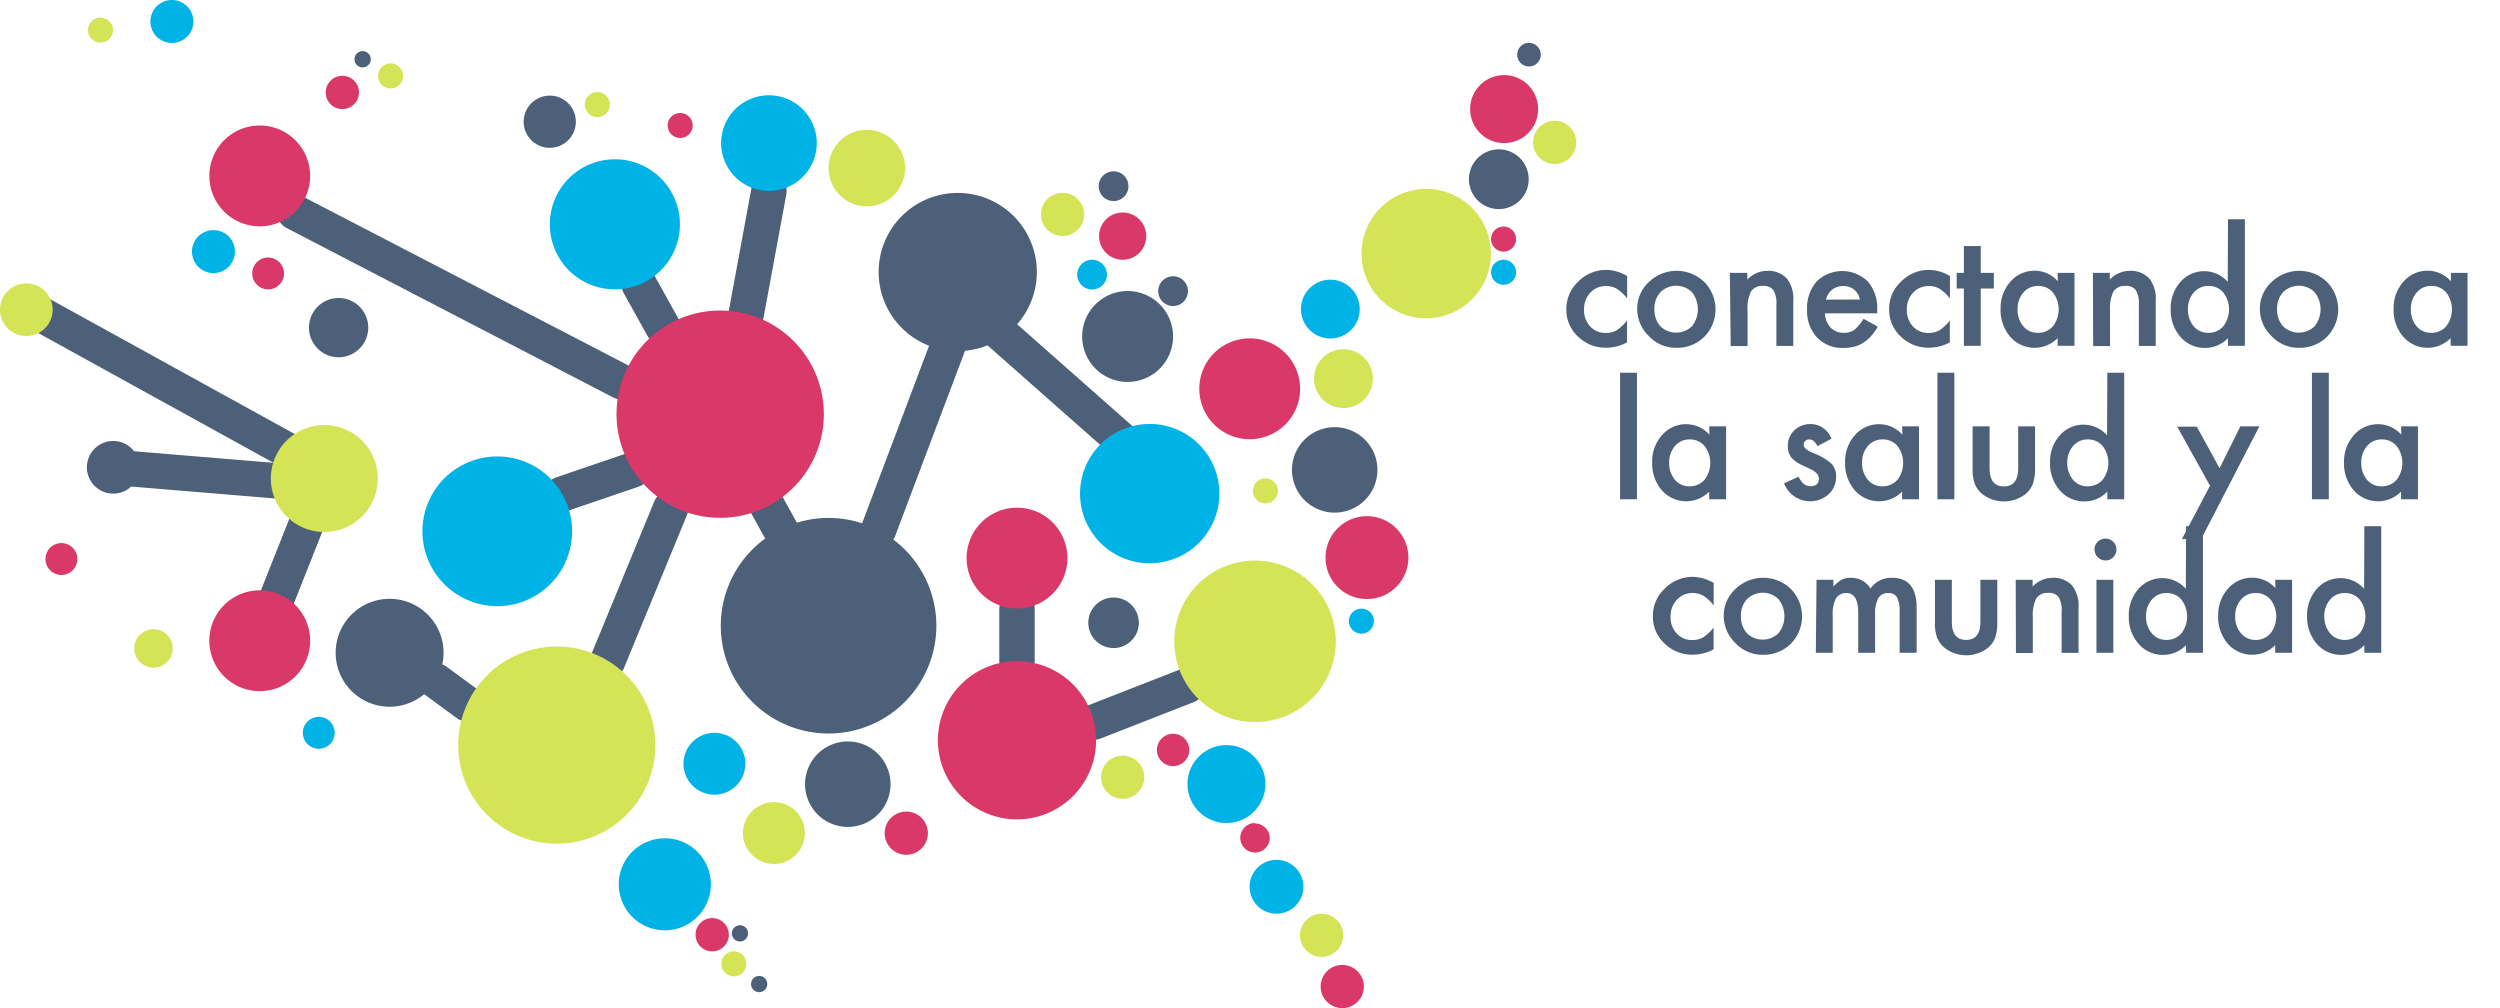 <svg xmlns="http://www.w3.org/2000/svg" viewBox="0 0 211.75 85.39"><title>VidaSana-logo-sp</title><path fill="none" stroke="#4d6079" stroke-linecap="round" stroke-miterlimit="10" stroke-width="3" d="M56.81 43.03l-5.33 12.94M63.21 26.57l1.92-10.4M53.61 39.8l-6.01 2.05M56.17 27.75l-2.03-3.65M80.63 28.4l-6.21 16.46"/><path fill="none" stroke="#4d6079" stroke-miterlimit="10" stroke-width="3" d="M83.29 26.94l11.8 10.42"/><path fill="none" stroke="#4d6079" stroke-linecap="round" stroke-miterlimit="10" stroke-width="3" d="M52.66 32.35l-27.7-14.37M86.14 51.57v4.4M92.66 61.16l7.91-3.09M25.55 38.8L2.88 26.3M26.63 42.65l-3.92 9.89M64.29 41.58l3.13 5.65M24.67 40.83L9.59 39.58M39.57 59.61l-2.63-1.93"/><g fill="#4d6079"><path d="M70.18 61.58A8.63 8.63 0 1 1 78.81 53a8.64 8.64 0 0 1-8.63 8.58z"/><path d="M70.18 44.82A8.13 8.13 0 1 1 62 53a8.14 8.14 0 0 1 8.13-8.13m0-1A9.13 9.13 0 1 0 79.31 53a9.13 9.13 0 0 0-9.13-9.13z"/></g><g fill="#00b3e6"><circle cx="97.38" cy="41.81" r="5.4"/><path d="M97.38 36.91a4.9 4.9 0 1 1-4.9 4.9 4.91 4.91 0 0 1 4.9-4.9m0-1a5.9 5.9 0 1 0 5.9 5.9 5.9 5.9 0 0 0-5.9-5.9z"/></g><g fill="#d5e456"><circle cx="120.8" cy="21.46" r="4.98"/><path d="M120.8 17a4.48 4.48 0 1 1-4.48 4.48A4.49 4.49 0 0 1 120.8 17m0-1a5.48 5.48 0 1 0 5.48 5.48A5.48 5.48 0 0 0 120.8 16z"/></g><g fill="#4d6079"><circle cx="81.12" cy="23.04" r="6.2"/><path d="M81.12 17.34a5.7 5.7 0 1 1-5.7 5.7 5.71 5.71 0 0 1 5.7-5.7m0-1a6.7 6.7 0 1 0 6.7 6.7 6.7 6.7 0 0 0-6.7-6.7z"/></g><g fill="#00b3e6"><circle cx="60.51" cy="64.69" r="2.12"/><path d="M60.51 63.07a1.62 1.62 0 1 1-1.62 1.62 1.62 1.62 0 0 1 1.62-1.62m0-1a2.62 2.62 0 1 0 2.62 2.62 2.62 2.62 0 0 0-2.62-2.62z"/></g><g fill="#da3868"><circle cx="127.4" cy="9.24" r="2.38"/><path d="M127.4 7.36a1.88 1.88 0 1 1-1.88 1.88 1.88 1.88 0 0 1 1.88-1.88m0-1a2.88 2.88 0 1 0 2.88 2.88 2.88 2.88 0 0 0-2.88-2.88z"/></g><g fill="#d5e456"><circle cx="131.68" cy="12.06" r="1.33"/><path d="M131.68 11.23a.83.83 0 1 1-.83.83.83.83 0 0 1 .83-.83m0-1a1.83 1.83 0 1 0 1.83 1.83 1.83 1.83 0 0 0-1.83-1.83z"/></g><g fill="#4d6079"><circle cx="126.95" cy="15.18" r="2.03"/><path d="M126.95 13.65a1.53 1.53 0 1 1-1.53 1.53 1.53 1.53 0 0 1 1.53-1.53m0-1a2.53 2.53 0 1 0 2.53 2.53 2.53 2.53 0 0 0-2.53-2.53z"/></g><g fill="#4d6079"><circle cx="33.05" cy="55.29" r="4.07"/><path d="M33 51.72a3.57 3.57 0 1 1-3.57 3.57A3.57 3.57 0 0 1 33 51.72m0-1a4.57 4.57 0 1 0 4.57 4.57A4.57 4.57 0 0 0 33 50.72z"/></g><g fill="#d5e456"><circle cx="113.79" cy="32.07" r="1.99"/><path d="M113.79 30.58a1.49 1.49 0 1 1-1.49 1.49 1.49 1.49 0 0 1 1.49-1.49m0-1a2.49 2.49 0 1 0 2.49 2.49 2.49 2.49 0 0 0-2.49-2.49z"/></g><g fill="#da3868"><circle cx="115.78" cy="47.23" r="3.01"/><path d="M115.78 44.72a2.51 2.51 0 1 1-2.51 2.51 2.51 2.51 0 0 1 2.51-2.51m0-1a3.51 3.51 0 1 0 3.51 3.51 3.51 3.51 0 0 0-3.51-3.51z"/></g><g fill="#da3868"><circle cx="86.14" cy="62.67" r="6.2"/><path d="M86.14 57a5.7 5.7 0 1 1-5.7 5.7 5.71 5.71 0 0 1 5.7-5.7m0-1a6.7 6.7 0 1 0 6.7 6.7 6.7 6.7 0 0 0-6.7-6.7z"/></g><g fill="#00b3e6"><circle cx="42.12" cy="45.02" r="5.84"/><path d="M42.12 39.68A5.34 5.34 0 1 1 36.78 45a5.35 5.35 0 0 1 5.34-5.34m0-1A6.34 6.34 0 1 0 48.46 45a6.34 6.34 0 0 0-6.34-6.34z"/></g><g fill="#d5e456"><circle cx="106.3" cy="54.32" r="6.34"/><path d="M106.3 48.48a5.84 5.84 0 1 1-5.84 5.84 5.85 5.85 0 0 1 5.84-5.84m0-1a6.84 6.84 0 1 0 6.84 6.84 6.84 6.84 0 0 0-6.84-6.84z"/></g><g fill="#d5e456"><circle cx="47.16" cy="63.11" r="7.85"/><path d="M47.16 55.76a7.35 7.35 0 1 1-7.35 7.35 7.36 7.36 0 0 1 7.35-7.35m0-1a8.35 8.35 0 1 0 8.35 8.35 8.35 8.35 0 0 0-8.35-8.35z"/></g><g fill="#d5e456"><circle cx="27.48" cy="40.49" r="4.03"/><path d="M27.48 37a3.53 3.53 0 1 1-3.53 3.53A3.53 3.53 0 0 1 27.48 37m0-1A4.53 4.53 0 1 0 32 40.49 4.53 4.53 0 0 0 27.48 36z"/></g><g fill="#da3868"><circle cx="22.01" cy="14.9" r="3.77"/><path d="M22 11.63a3.27 3.27 0 1 1-3.27 3.27A3.27 3.27 0 0 1 22 11.63m0-1a4.27 4.27 0 1 0 4.27 4.27A4.27 4.27 0 0 0 22 10.63z"/></g><g fill="#da3868"><circle cx="86.14" cy="47.3" r="3.77"/><path d="M86.14 44a3.27 3.27 0 1 1-3.27 3.27A3.27 3.27 0 0 1 86.14 44m0-1a4.27 4.27 0 1 0 4.27 4.27A4.27 4.27 0 0 0 86.14 43z"/></g><g fill="#da3868"><circle cx="22.01" cy="54.32" r="3.77"/><path d="M22 51a3.27 3.27 0 1 1-3.27 3.27A3.27 3.27 0 0 1 22 51m0-1a4.27 4.27 0 1 0 4.27 4.27A4.27 4.27 0 0 0 22 50z"/></g><g fill="#4d6079"><circle cx="94.32" cy="52.75" r="1.64"/><path d="M94.32 51.61a1.14 1.14 0 1 1-1.14 1.14 1.14 1.14 0 0 1 1.14-1.14m0-1a2.14 2.14 0 1 0 2.14 2.14 2.14 2.14 0 0 0-2.14-2.14z"/></g><g fill="#da3868"><circle cx="105.85" cy="32.93" r="3.77"/><path d="M105.85 29.66a3.27 3.27 0 1 1-3.27 3.27 3.27 3.27 0 0 1 3.27-3.27m0-1a4.27 4.27 0 1 0 4.27 4.27 4.27 4.27 0 0 0-4.27-4.27z"/></g><g fill="#00b3e6"><circle cx="127.35" cy="23.04" r=".56"/><path d="M127.35 23a.06.06 0 1 1-.06.06.06.06 0 0 1 .06-.06m0-1a1.06 1.06 0 1 0 1.06 1 1.06 1.06 0 0 0-1.06-1z"/></g><g fill="#da3868"><circle cx="127.35" cy="20.25" r=".56"/><path d="M127.35 20.19a.06.06 0 1 1-.06.06.06.06 0 0 1 .06-.06m0-1a1.06 1.06 0 1 0 1.06 1.06 1.06 1.06 0 0 0-1.06-1.06z"/></g><g fill="#4d6079"><circle cx="113.05" cy="39.8" r="3.12"/><path d="M113.05 37.18a2.62 2.62 0 1 1-2.62 2.62 2.62 2.62 0 0 1 2.62-2.62m0-1a3.62 3.62 0 1 0 3.62 3.62 3.62 3.62 0 0 0-3.62-3.62z"/></g><g fill="#00b3e6"><path d="M115.32 53.17a.56.56 0 1 1 .5-.3.56.56 0 0 1-.5.3z"/><path d="M115.32 51.55a1.06 1.06 0 1 0 .48.12 1.06 1.06 0 0 0-.48-.12z"/></g><g fill="#d5e456"><circle cx="107.18" cy="41.58" r=".56"/><path d="M107.18 41.52a.06.06 0 1 1-.06.06.06.06 0 0 1 .06-.06m0-1a1.06 1.06 0 1 0 1.06 1.06 1.06 1.06 0 0 0-1.06-1.06z"/></g><g fill="#da3868"><circle cx="95.09" cy="20.01" r="1.53"/><path d="M95.09 19a1 1 0 1 1-1 1 1 1 0 0 1 1-1m0-1a2 2 0 1 0 2 2 2 2 0 0 0-2-2z"/></g><g fill="#4d6079"><circle cx="95.51" cy="28.5" r="3.35"/><path d="M95.51 25.65a2.85 2.85 0 1 1-2.85 2.85 2.85 2.85 0 0 1 2.85-2.85m0-1a3.85 3.85 0 1 0 3.85 3.85 3.85 3.85 0 0 0-3.85-3.85z"/></g><g fill="#00b3e6"><circle cx="92.5" cy="23.25" r=".76"/><path d="M92.5 23a.26.26 0 1 1-.26.26.26.26 0 0 1 .26-.26m0-1a1.26 1.26 0 1 0 1.26 1.26A1.26 1.26 0 0 0 92.5 22z"/></g><g fill="#4d6079"><circle cx="99.36" cy="24.66" r=".76"/><path d="M99.36 24.4a.26.26 0 1 1-.26.26.26.26 0 0 1 .26-.26m0-1a1.26 1.26 0 1 0 1.26 1.26 1.26 1.26 0 0 0-1.26-1.26z"/></g><g fill="#d5e456"><circle cx="89.99" cy="18.16" r="1.33"/><path d="M90 17.33a.83.83 0 1 1-.83.83.83.83 0 0 1 .83-.83m0-1a1.83 1.83 0 1 0 1.83 1.83A1.83 1.83 0 0 0 90 16.33z"/></g><g fill="#4d6079"><circle cx="94.32" cy="15.77" r=".76"/><path d="M94.32 15.51a.26.26 0 1 1-.26.26.26.26 0 0 1 .26-.26m0-1a1.26 1.26 0 1 0 1.26 1.26 1.26 1.26 0 0 0-1.26-1.26z"/></g><g fill="#00b3e6"><circle cx="52.08" cy="18.99" r="5.01"/><path d="M52.08 14.48A4.51 4.51 0 1 1 47.57 19a4.52 4.52 0 0 1 4.51-4.51m0-1A5.51 5.51 0 1 0 57.59 19a5.51 5.51 0 0 0-5.51-5.51z"/></g><g fill="#d5e456"><circle cx="73.42" cy="14.23" r="2.74"/><path d="M73.42 12a2.24 2.24 0 1 1-2.24 2.24A2.24 2.24 0 0 1 73.42 12m0-1a3.24 3.24 0 1 0 3.24 3.24A3.24 3.24 0 0 0 73.42 11z"/></g><g fill="#da3868"><path d="M76.77 71.9a1.33 1.33 0 1 1 .7-.2 1.32 1.32 0 0 1-.7.2z"/><path d="M76.76 69.74a.83.83 0 1 1-.44.12.83.83 0 0 1 .44-.12m0-1a1.83 1.83 0 1 0 1.56.87 1.82 1.82 0 0 0-1.56-.87z"/></g><g fill="#4d6079"><path d="M71.82 69.54a3.12 3.12 0 1 1 1.64-.47 3.1 3.1 0 0 1-1.64.47z"/><path d="M71.81 63.8a2.62 2.62 0 1 1-1.38.39 2.61 2.61 0 0 1 1.38-.39m0-1a3.62 3.62 0 1 0 3.08 1.72 3.6 3.6 0 0 0-3.08-1.72z"/></g><g fill="#d5e456"><circle cx="95.09" cy="65.8" r="1.33"/><path d="M95.09 65a.83.83 0 1 1-.83.83.83.83 0 0 1 .83-.83m0-1a1.83 1.83 0 1 0 1.83 1.83A1.83 1.83 0 0 0 95.09 64z"/></g><g fill="#d5e456"><circle cx="111.94" cy="79.22" r="1.33"/><path d="M111.94 78.39a.83.83 0 1 1-.83.83.83.83 0 0 1 .83-.83m0-1a1.83 1.83 0 1 0 1.83 1.83 1.83 1.83 0 0 0-1.83-1.83z"/></g><g fill="#da3868"><circle cx="99.36" cy="63.52" r=".87"/><path d="M99.36 63.15a.37.37 0 1 1-.37.37.37.37 0 0 1 .37-.37m0-1a1.37 1.37 0 1 0 1.37 1.37 1.37 1.37 0 0 0-1.37-1.37z"/></g><g fill="#da3868"><circle cx="113.69" cy="83.56" r="1.33"/><path d="M113.69 82.73a.83.83 0 1 1-.83.83.83.83 0 0 1 .83-.83m0-1a1.83 1.83 0 1 0 1.83 1.83 1.83 1.83 0 0 0-1.83-1.83z"/></g><g fill="#da3868"><circle cx="106.3" cy="70.96" r=".75"/><path d="M106.3 70.71a.25.25 0 1 1-.25.25.25.25 0 0 1 .25-.25m0-1a1.25 1.25 0 1 0 1.25 1.29 1.25 1.25 0 0 0-1.25-1.25z"/></g><g fill="#d5e456"><path d="M62 82.21h-.16a.56.56 0 0 1-.37-.7.56.56 0 0 1 .54-.4h.16a.56.56 0 0 1 .37.7.56.56 0 0 1-.54.4z"/><path d="M62 80.59a1.06 1.06 0 1 0 .31 0 1.06 1.06 0 0 0-.31 0z"/></g><g fill="#da3868"><path d="M60.32 80.08a.92.92 0 0 1-.27 0 .91.91 0 0 1 .27-1.78.92.92 0 0 1 .27 0 .91.91 0 0 1-.27 1.78z"/><path d="M60.32 78.76h.12a.41.41 0 0 1-.12.8h-.12a.41.41 0 0 1-.27-.51.41.41 0 0 1 .39-.29m0-1a1.41 1.41 0 1 0 .41.06 1.41 1.41 0 0 0-.41-.06z"/></g><circle cx="62.67" cy="79.06" r=".69" transform="rotate(-72.93 62.67 79.057)" fill="#4d6079"/><circle cx="64.3" cy="83.35" r=".69" transform="rotate(-72.93 64.3 83.348)" fill="#4d6079"/><g fill="#d5e456"><path d="M50.59 9.42a.56.56 0 1 1 .41-.17.56.56 0 0 1-.41.17z"/><path d="M50.59 7.8a1.06 1.06 0 1 0 .75.31 1.06 1.06 0 0 0-.75-.31z"/></g><g fill="#4d6079"><path d="M46.56 12a1.71 1.71 0 1 1 1.2-.5 1.7 1.7 0 0 1-1.2.5z"/><path d="M46.56 9.1a1.21 1.21 0 1 1-.85.35 1.2 1.2 0 0 1 .85-.35m0-1a2.21 2.21 0 1 0 1.57.65 2.2 2.2 0 0 0-1.57-.65z"/></g><g fill="#d5e456"><path d="M33.08 7a.56.56 0 1 1 .39-.16.56.56 0 0 1-.39.16z"/><path d="M33.08 5.37a1.06 1.06 0 1 0 .75.31 1.06 1.06 0 0 0-.75-.31z"/></g><g fill="#da3868"><path d="M29 8.74a.91.91 0 1 1 .64-.26.9.9 0 0 1-.64.26z"/><path d="M29 7.42a.41.41 0 1 1-.29.12.41.41 0 0 1 .29-.12m0-1a1.41 1.41 0 1 0 1 .42 1.41 1.41 0 0 0-1-.42z"/></g><g fill="#4d6079"><path d="M30.71 5.21a.19.19 0 0 1-.14-.06.21.21 0 0 1 0-.27.19.19 0 1 1 .13.32z"/><path d="M30.71 4.33a.69.69 0 1 0 .49.2.69.69 0 0 0-.49-.2z"/></g><g fill="#da3868"><path d="M57.61 11.19A.56.56 0 1 1 58 11a.56.56 0 0 1-.39.19z"/><path d="M57.61 9.57a1.06 1.06 0 1 0 .75.31 1.06 1.06 0 0 0-.75-.31z"/></g><g fill="#da3868"><circle cx="61" cy="35.08" r="8.28"/><path d="M61 27.3a7.78 7.78 0 1 1-7.78 7.78A7.79 7.79 0 0 1 61 27.3m0-1a8.78 8.78 0 1 0 8.78 8.78A8.78 8.78 0 0 0 61 26.3z"/></g><g fill="#00b3e6"><circle cx="14.56" cy="1.82" r="1.32"/><path d="M14.56 1a.82.82 0 1 1-.82.82.82.82 0 0 1 .82-.82m0-1a1.82 1.82 0 1 0 1.82 1.82A1.82 1.82 0 0 0 14.56 0z"/></g><g fill="#00b3e6"><circle cx="18.08" cy="21.31" r="1.32"/><path d="M18.08 20.49a.82.82 0 1 1-.82.82.82.82 0 0 1 .82-.82m0-1a1.82 1.82 0 1 0 1.82 1.82 1.82 1.82 0 0 0-1.82-1.82z"/></g><circle cx="22.71" cy="23.16" r="1.35" fill="#da3868"/><g fill="#4d6079"><circle cx="28.68" cy="27.75" r="2.01"/><path d="M28.68 26.24a1.51 1.51 0 1 1-1.51 1.51 1.51 1.51 0 0 1 1.51-1.51m0-1a2.51 2.51 0 1 0 2.51 2.51 2.51 2.51 0 0 0-2.51-2.51z"/></g><g fill="#4d6079"><circle cx="9.59" cy="39.58" r="1.73"/><path d="M9.59 38.35a1.23 1.23 0 1 1-1.23 1.23 1.23 1.23 0 0 1 1.23-1.23m0-1a2.23 2.23 0 1 0 2.23 2.23 2.23 2.23 0 0 0-2.23-2.23z"/></g><g fill="#d5e456"><circle cx="2.23" cy="26.18" r="1.73"/><path d="M2.23 25A1.23 1.23 0 1 1 1 26.18 1.23 1.23 0 0 1 2.23 25m0-1a2.23 2.23 0 1 0 2.23 2.23A2.23 2.23 0 0 0 2.23 24z"/></g><g fill="#d5e456"><circle cx="12.98" cy="54.92" r="1.13"/><path d="M13 54.29a.63.63 0 1 1-.63.63.63.63 0 0 1 .63-.63m0-1a1.63 1.63 0 1 0 1.63 1.63A1.63 1.63 0 0 0 13 53.29z"/></g><g fill="#00b3e6"><circle cx="27.04" cy="62.07" r=".85"/><path d="M27 61.72a.35.35 0 1 1-.35.35.35.35 0 0 1 .35-.35m0-1a1.35 1.35 0 1 0 1.35 1.35A1.35 1.35 0 0 0 27 60.72z"/></g><g fill="#da3868"><circle cx="5.2" cy="47.3" r=".85"/><path d="M5.2 47a.35.35 0 1 1-.35.35.35.35 0 0 1 .35-.35m0-1a1.35 1.35 0 1 0 1.35 1.3A1.35 1.35 0 0 0 5.2 46z"/></g><g fill="#d5e456"><path d="M8.51 3.11a.56.56 0 1 1 .39-.16.56.56 0 0 1-.39.16z"/><path d="M8.51 1.49a1.06 1.06 0 1 0 .75.31 1.06 1.06 0 0 0-.75-.31z"/></g><g fill="#00b3e6"><circle cx="108.12" cy="75.11" r="1.78"/><path d="M108.12 73.83a1.28 1.28 0 1 1-1.28 1.28 1.28 1.28 0 0 1 1.28-1.28m0-1a2.28 2.28 0 1 0 2.28 2.28 2.28 2.28 0 0 0-2.28-2.28z"/></g><g fill="#00b3e6"><circle cx="103.88" cy="66.41" r="2.8"/><path d="M103.88 64.11a2.3 2.3 0 1 1-2.3 2.3 2.3 2.3 0 0 1 2.3-2.3m0-1a3.3 3.3 0 1 0 3.3 3.3 3.3 3.3 0 0 0-3.3-3.3z"/></g><g fill="#4d6079"><path d="M129.5 5.17a.51.51 0 0 1-.37-.15.52.52 0 1 1 .74-.73.52.52 0 0 1 0 .73.52.52 0 0 1-.37.15z"/><path d="M129.5 3.63a1 1 0 1 0 .72.3 1 1 0 0 0-.72-.3z"/></g><g fill="#00b3e6"><circle cx="65.13" cy="12.12" r="3.55"/><path d="M65.13 9.07a3.05 3.05 0 1 1-3 3.05 3.05 3.05 0 0 1 3-3.05m0-1a4.05 4.05 0 1 0 4.05 4.05 4.05 4.05 0 0 0-4.05-4.05z"/></g><g fill="#00b3e6"><circle cx="112.68" cy="26.18" r="1.99"/><path d="M112.68 24.69a1.49 1.49 0 1 1-1.49 1.49 1.49 1.49 0 0 1 1.49-1.49m0-1a2.49 2.49 0 1 0 2.49 2.49 2.49 2.49 0 0 0-2.49-2.49z"/></g><g fill="#00b3e6"><circle cx="56.31" cy="74.87" r="3.4"/><path d="M56.31 72a2.9 2.9 0 1 1-2.9 2.9 2.9 2.9 0 0 1 2.9-2.9m0-1a3.9 3.9 0 1 0 3.9 3.9 3.9 3.9 0 0 0-3.9-3.9z"/></g><g fill="#d5e456"><circle cx="65.55" cy="70.56" r="2.12"/><path d="M65.55 68.94a1.62 1.62 0 1 1-1.62 1.62 1.62 1.62 0 0 1 1.62-1.62m0-1a2.62 2.62 0 1 0 2.62 2.62 2.62 2.62 0 0 0-2.62-2.62z"/></g><g fill="#4d6079"><path d="M137.82 23.38v1.9a3.48 3.48 0 0 0-.88-.82 1.71 1.71 0 0 0-.9-.23 1.76 1.76 0 0 0-1.34.56 2 2 0 0 0-.53 1.42 2 2 0 0 0 .51 1.43 1.73 1.73 0 0 0 1.33.56 1.82 1.82 0 0 0 .91-.22 3.61 3.61 0 0 0 .89-.84V29a3.75 3.75 0 0 1-1.74.45 3.33 3.33 0 0 1-2.4-.93 3.09 3.09 0 0 1-1-2.32 3.14 3.14 0 0 1 1-2.34 3.31 3.31 0 0 1 2.4-1 3.59 3.59 0 0 1 1.75.52zM138.67 26.16a3.07 3.07 0 0 1 1-2.28 3.38 3.38 0 0 1 4.68 0 3.31 3.31 0 0 1 0 4.65 3.28 3.28 0 0 1-2.37.93 3.14 3.14 0 0 1-2.33-1 3.2 3.2 0 0 1-.98-2.3zm1.46 0a2.09 2.09 0 0 0 .5 1.47 1.92 1.92 0 0 0 2.68 0 2.32 2.32 0 0 0 0-2.88 1.9 1.9 0 0 0-2.67 0 2 2 0 0 0-.51 1.43zM146.52 23.11H148v.57a2.34 2.34 0 0 1 1.69-.74 2.13 2.13 0 0 1 1.68.68 2.78 2.78 0 0 1 .52 1.89v3.79h-1.43v-3.46a2.27 2.27 0 0 0-.25-1.26 1 1 0 0 0-.9-.36 1.1 1.1 0 0 0-1 .47 3.24 3.24 0 0 0-.29 1.62v3h-1.43zM159 26.54h-4.43a1.88 1.88 0 0 0 .49 1.21 1.51 1.51 0 0 0 1.12.44 1.46 1.46 0 0 0 .88-.25 3.62 3.62 0 0 0 .78-.94l1.21.67a4.79 4.79 0 0 1-.59.82 3.14 3.14 0 0 1-.67.56 2.7 2.7 0 0 1-.77.32 3.74 3.74 0 0 1-.9.1 2.91 2.91 0 0 1-2.22-.89 3.33 3.33 0 0 1-.84-2.37 3.42 3.42 0 0 1 .81-2.37 3.1 3.1 0 0 1 4.33 0 3.42 3.42 0 0 1 .8 2.36zm-1.47-1.17a1.37 1.37 0 0 0-1.44-1.14 1.49 1.49 0 0 0-.49.08 1.42 1.42 0 0 0-.42.23 1.45 1.45 0 0 0-.32.36 1.68 1.68 0 0 0-.2.48zM165.16 23.38v1.9a3.48 3.48 0 0 0-.88-.82 1.71 1.71 0 0 0-.9-.23 1.76 1.76 0 0 0-1.34.56 2 2 0 0 0-.53 1.42 2 2 0 0 0 .51 1.43 1.73 1.73 0 0 0 1.33.56 1.82 1.82 0 0 0 .91-.22 3.61 3.61 0 0 0 .89-.84V29a3.75 3.75 0 0 1-1.74.45 3.33 3.33 0 0 1-2.4-.93 3.09 3.09 0 0 1-1-2.32 3.14 3.14 0 0 1 1-2.34 3.31 3.31 0 0 1 2.4-1 3.59 3.59 0 0 1 1.75.52zM167.77 24.44v4.85h-1.43v-4.85h-.61v-1.33h.61v-2.27h1.43v2.27h1.11v1.33zM174.28 23.11h1.43v6.18h-1.43v-.65a2.74 2.74 0 0 1-4-.1 3.44 3.44 0 0 1-.83-2.36 3.34 3.34 0 0 1 .83-2.32 2.68 2.68 0 0 1 2.08-.93 2.63 2.63 0 0 1 1.94.89zm-3.39 3.07a2.16 2.16 0 0 0 .48 1.45 1.56 1.56 0 0 0 1.23.56 1.64 1.64 0 0 0 1.28-.55 2.35 2.35 0 0 0 0-2.87 1.61 1.61 0 0 0-1.27-.55 1.58 1.58 0 0 0-1.23.56 2.06 2.06 0 0 0-.49 1.4zM177.27 23.11h1.43v.57a2.34 2.34 0 0 1 1.69-.74 2.13 2.13 0 0 1 1.68.68 2.78 2.78 0 0 1 .52 1.89v3.79h-1.43v-3.46a2.27 2.27 0 0 0-.25-1.26 1 1 0 0 0-.9-.36 1.1 1.1 0 0 0-1 .47 3.24 3.24 0 0 0-.29 1.62v3h-1.43zM188.71 18.57h1.43v10.72h-1.43v-.65a2.66 2.66 0 0 1-1.91.83 2.72 2.72 0 0 1-2.11-.93 3.44 3.44 0 0 1-.83-2.36 3.33 3.33 0 0 1 .83-2.31 2.67 2.67 0 0 1 4 0zm-3.39 7.61a2.16 2.16 0 0 0 .48 1.45 1.56 1.56 0 0 0 1.23.56 1.64 1.64 0 0 0 1.28-.55 2.35 2.35 0 0 0 0-2.87 1.61 1.61 0 0 0-1.27-.55 1.58 1.58 0 0 0-1.23.56 2.06 2.06 0 0 0-.49 1.4zM191.41 26.16a3.07 3.07 0 0 1 1-2.28 3.38 3.38 0 0 1 4.68 0 3.31 3.31 0 0 1 0 4.65 3.28 3.28 0 0 1-2.37.93 3.14 3.14 0 0 1-2.33-1 3.2 3.2 0 0 1-.98-2.3zm1.46 0a2.09 2.09 0 0 0 .5 1.47 1.92 1.92 0 0 0 2.68 0 2.32 2.32 0 0 0 0-2.88 1.9 1.9 0 0 0-2.67 0 2 2 0 0 0-.51 1.43zM207.59 23.11H209v6.18h-1.43v-.65a2.74 2.74 0 0 1-4-.1 3.44 3.44 0 0 1-.83-2.36 3.34 3.34 0 0 1 .83-2.32 2.68 2.68 0 0 1 2.08-.93 2.63 2.63 0 0 1 1.94.89zm-3.39 3.07a2.16 2.16 0 0 0 .48 1.45 1.56 1.56 0 0 0 1.23.56 1.64 1.64 0 0 0 1.28-.55 2.35 2.35 0 0 0 0-2.87 1.61 1.61 0 0 0-1.27-.55 1.58 1.58 0 0 0-1.23.56 2.06 2.06 0 0 0-.49 1.4zM138.65 31.57v10.72h-1.43V31.57zM144.77 36.11h1.43v6.18h-1.43v-.65a2.74 2.74 0 0 1-4-.1 3.44 3.44 0 0 1-.83-2.36 3.34 3.34 0 0 1 .83-2.32 2.68 2.68 0 0 1 2.08-.93 2.63 2.63 0 0 1 1.94.89zm-3.39 3.07a2.16 2.16 0 0 0 .48 1.45 1.56 1.56 0 0 0 1.23.56 1.64 1.64 0 0 0 1.28-.55 2.35 2.35 0 0 0 0-2.87 1.61 1.61 0 0 0-1.27-.55 1.58 1.58 0 0 0-1.23.56 2.06 2.06 0 0 0-.49 1.4zM155.12 37.16l-1.18.63q-.28-.57-.69-.57a.47.47 0 0 0-.34.13.44.44 0 0 0-.14.33q0 .36.83.7a4.9 4.9 0 0 1 1.53.9 1.54 1.54 0 0 1 .39 1.11 2 2 0 0 1-.66 1.5 2.37 2.37 0 0 1-3.75-.95l1.22-.56a2.68 2.68 0 0 0 .39.56.89.89 0 0 0 .62.24q.72 0 .72-.66 0-.38-.56-.71l-.43-.21-.44-.21a2.67 2.67 0 0 1-.88-.61 1.5 1.5 0 0 1-.32-1 1.76 1.76 0 0 1 .55-1.33 1.94 1.94 0 0 1 1.37-.53 1.87 1.87 0 0 1 1.77 1.24zM161.11 36.11h1.43v6.18h-1.43v-.65a2.74 2.74 0 0 1-4-.1 3.44 3.44 0 0 1-.83-2.36 3.34 3.34 0 0 1 .83-2.32 2.68 2.68 0 0 1 2.08-.93 2.63 2.63 0 0 1 1.94.89zm-3.39 3.07a2.16 2.16 0 0 0 .48 1.45 1.56 1.56 0 0 0 1.23.56 1.64 1.64 0 0 0 1.28-.55 2.35 2.35 0 0 0 0-2.87 1.61 1.61 0 0 0-1.27-.55 1.58 1.58 0 0 0-1.23.56 2.06 2.06 0 0 0-.49 1.4zM165.53 31.57v10.72h-1.43V31.57zM168.52 36.11v3.55q0 1.54 1.21 1.54t1.21-1.54v-3.55h1.43v3.58a4 4 0 0 1-.18 1.28 2.15 2.15 0 0 1-.62.87 3 3 0 0 1-3.68 0 2.19 2.19 0 0 1-.63-.87 3.54 3.54 0 0 1-.18-1.28v-3.58zM178.49 31.57h1.43v10.72h-1.43v-.65a2.66 2.66 0 0 1-1.91.83 2.72 2.72 0 0 1-2.11-.93 3.44 3.44 0 0 1-.83-2.36 3.33 3.33 0 0 1 .83-2.31 2.67 2.67 0 0 1 4 0zm-3.39 7.61a2.16 2.16 0 0 0 .48 1.45 1.56 1.56 0 0 0 1.23.56 1.64 1.64 0 0 0 1.28-.55 2.35 2.35 0 0 0 0-2.87 1.61 1.61 0 0 0-1.27-.55 1.58 1.58 0 0 0-1.23.56 2.06 2.06 0 0 0-.49 1.4zM187.19 41.14l-2.78-5h1.66l1.93 3.52 1.76-3.55h1.61l-4.93 9.55h-1.63zM197.25 31.57v10.72h-1.43V31.57zM203.37 36.11h1.43v6.18h-1.43v-.65a2.74 2.74 0 0 1-4-.1 3.44 3.44 0 0 1-.83-2.36 3.34 3.34 0 0 1 .83-2.32 2.68 2.68 0 0 1 2.08-.93 2.63 2.63 0 0 1 1.94.89zM200 39.18a2.16 2.16 0 0 0 .48 1.45 1.56 1.56 0 0 0 1.23.56 1.64 1.64 0 0 0 1.28-.55 2.35 2.35 0 0 0 0-2.87 1.61 1.61 0 0 0-1.27-.55 1.58 1.58 0 0 0-1.23.56 2.06 2.06 0 0 0-.49 1.4zM145.15 49.38v1.9a3.49 3.49 0 0 0-.88-.82 1.71 1.71 0 0 0-.9-.23 1.76 1.76 0 0 0-1.34.57 2 2 0 0 0-.53 1.42 2 2 0 0 0 .51 1.43 1.73 1.73 0 0 0 1.33.56 1.81 1.81 0 0 0 .91-.22 3.59 3.59 0 0 0 .89-.84V55a3.76 3.76 0 0 1-1.74.45 3.33 3.33 0 0 1-2.4-.93 3.09 3.09 0 0 1-1-2.32 3.14 3.14 0 0 1 1-2.34 3.31 3.31 0 0 1 2.4-1 3.59 3.59 0 0 1 1.75.52zM146 52.16a3.07 3.07 0 0 1 1-2.28 3.38 3.38 0 0 1 4.68 0 3.31 3.31 0 0 1 0 4.65 3.28 3.28 0 0 1-2.37.93 3.14 3.14 0 0 1-2.33-1 3.2 3.2 0 0 1-.98-2.3zm1.46 0a2.09 2.09 0 0 0 .5 1.47 1.92 1.92 0 0 0 2.68 0 2.32 2.32 0 0 0 0-2.88 1.9 1.9 0 0 0-2.67 0 2 2 0 0 0-.51 1.43zM153.86 49.11h1.43v.57a3 3 0 0 1 .7-.58 1.71 1.71 0 0 1 .78-.16 1.89 1.89 0 0 1 1.66.91 2.14 2.14 0 0 1 1.82-.91q2.09 0 2.09 2.53v3.82h-1.44v-3.43a2.65 2.65 0 0 0-.22-1.26.78.78 0 0 0-.73-.37.93.93 0 0 0-.86.44 2.86 2.86 0 0 0-.27 1.43v3.19h-1.43v-3.41q0-1.65-1-1.65a1 1 0 0 0-.88.45 2.82 2.82 0 0 0-.28 1.42v3.19h-1.43zM165.32 49.11v3.55q0 1.54 1.21 1.54t1.21-1.54v-3.55h1.43v3.58A4 4 0 0 1 169 54a2.15 2.15 0 0 1-.62.87 3 3 0 0 1-3.68 0 2.2 2.2 0 0 1-.63-.87 3.54 3.54 0 0 1-.18-1.28v-3.61zM170.73 49.11h1.43v.57a2.34 2.34 0 0 1 1.69-.74 2.14 2.14 0 0 1 1.68.68 2.79 2.79 0 0 1 .52 1.89v3.79h-1.43v-3.46a2.26 2.26 0 0 0-.25-1.26 1 1 0 0 0-.9-.36 1.1 1.1 0 0 0-1 .47 3.23 3.23 0 0 0-.29 1.62v3h-1.43zM177.4 46.54a.93.93 0 0 1 .93-.92.9.9 0 0 1 .66.27.88.88 0 0 1 .27.65.9.9 0 0 1-.27.66.88.88 0 0 1-.65.27.93.93 0 0 1-.93-.94zm1.6 2.57v6.18h-1.43v-6.18z"/><path d="M185.16 44.57h1.43v10.72h-1.43v-.65a2.66 2.66 0 0 1-1.91.83 2.72 2.72 0 0 1-2.11-.93 3.44 3.44 0 0 1-.83-2.36 3.33 3.33 0 0 1 .83-2.31 2.67 2.67 0 0 1 4 0zm-3.39 7.61a2.16 2.16 0 0 0 .48 1.45 1.56 1.56 0 0 0 1.23.57 1.64 1.64 0 0 0 1.28-.55 2.35 2.35 0 0 0 0-2.87 1.61 1.61 0 0 0-1.27-.55 1.58 1.58 0 0 0-1.23.56 2.06 2.06 0 0 0-.49 1.39zM192.71 49.11h1.43v6.18h-1.43v-.65a2.74 2.74 0 0 1-4-.1 3.44 3.44 0 0 1-.83-2.36 3.34 3.34 0 0 1 .83-2.32 2.68 2.68 0 0 1 2.08-.93 2.63 2.63 0 0 1 1.94.89zm-3.39 3.07a2.16 2.16 0 0 0 .48 1.45 1.56 1.56 0 0 0 1.23.57 1.64 1.64 0 0 0 1.28-.55 2.35 2.35 0 0 0 0-2.87 1.61 1.61 0 0 0-1.27-.55 1.58 1.58 0 0 0-1.23.56 2.06 2.06 0 0 0-.49 1.39zM200.26 44.57h1.43v10.72h-1.43v-.65a2.66 2.66 0 0 1-1.91.83 2.72 2.72 0 0 1-2.11-.93 3.44 3.44 0 0 1-.83-2.36 3.33 3.33 0 0 1 .83-2.31 2.67 2.67 0 0 1 4 0zm-3.39 7.61a2.16 2.16 0 0 0 .48 1.45 1.56 1.56 0 0 0 1.23.57 1.64 1.64 0 0 0 1.28-.55 2.35 2.35 0 0 0 0-2.87 1.61 1.61 0 0 0-1.27-.55 1.58 1.58 0 0 0-1.23.56 2.06 2.06 0 0 0-.49 1.39z"/></g></svg>
